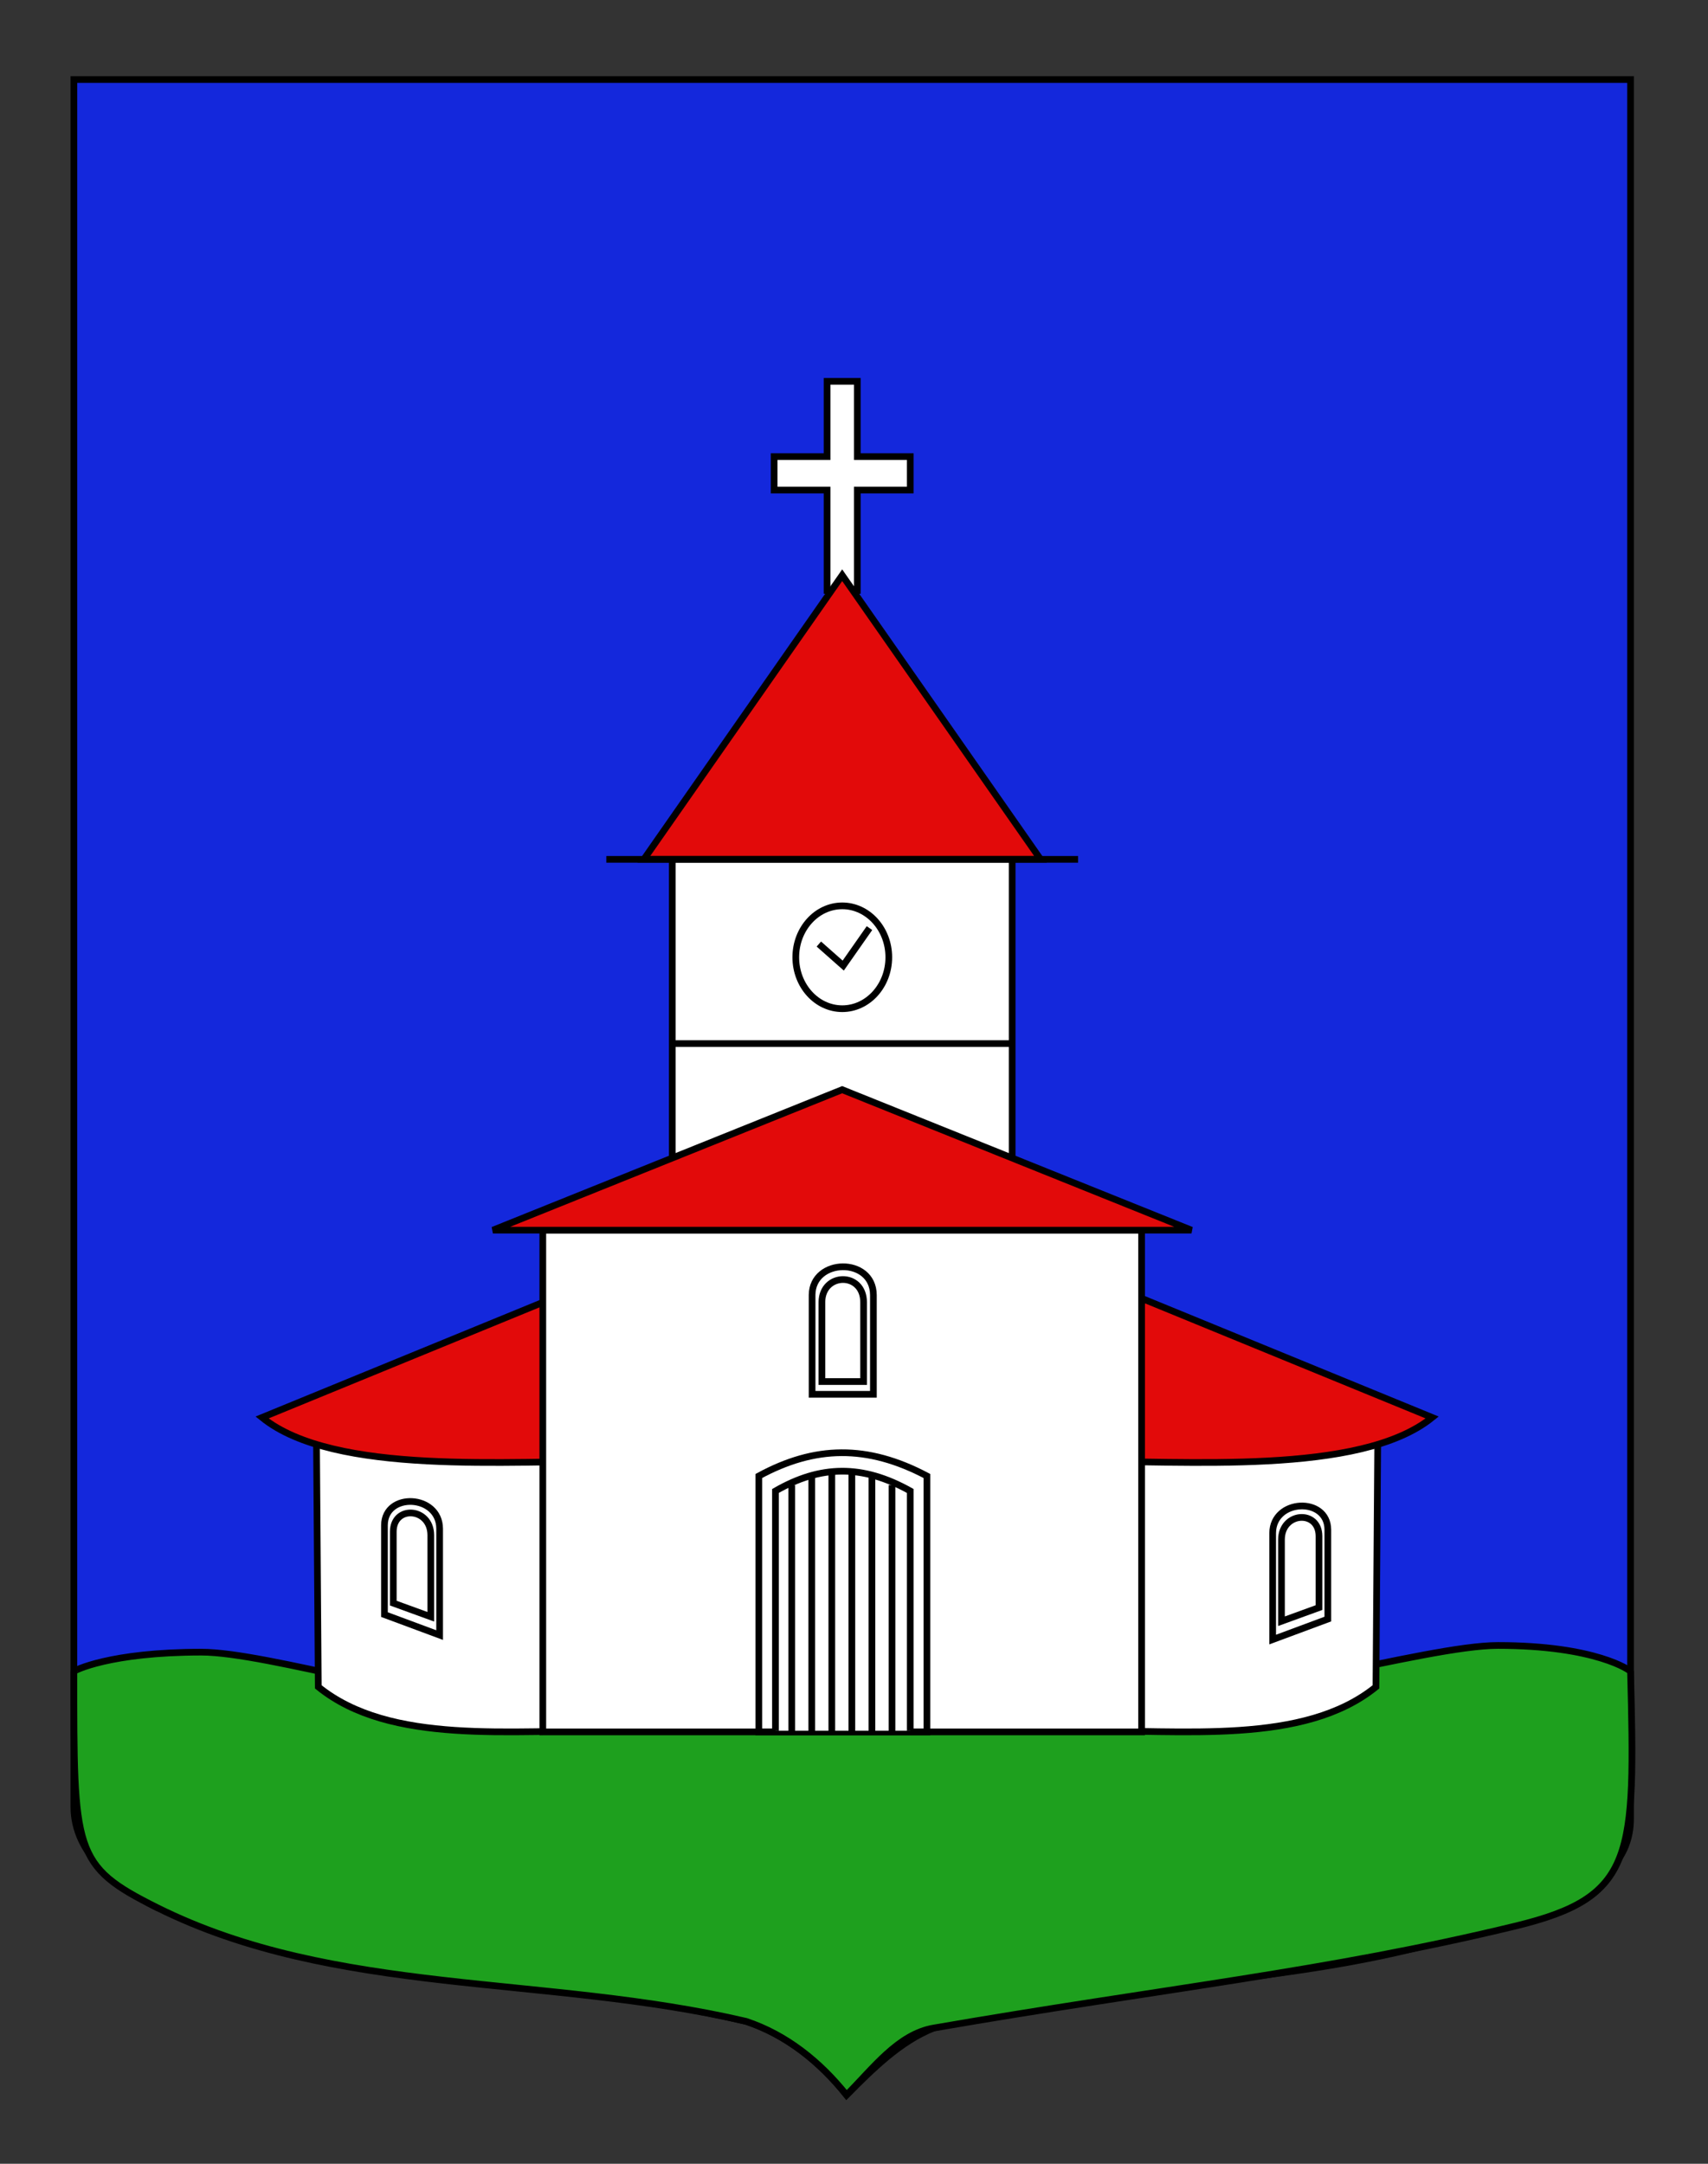 <?xml version="1.0" encoding="utf-8"?>
<!-- Generator: Adobe Illustrator 15.1.0, SVG Export Plug-In . SVG Version: 6.00 Build 0)  -->
<!DOCTYPE svg PUBLIC "-//W3C//DTD SVG 1.1//EN" "http://www.w3.org/Graphics/SVG/1.1/DTD/svg11.dtd">
<svg version="1.1" id="Calque_2" xmlns="http://www.w3.org/2000/svg" xmlns:xlink="http://www.w3.org/1999/xlink" x="0px" y="0px"
	 width="255.118px" height="323.148px" viewBox="0 0 255.118 323.148" enable-background="new 0 0 255.118 323.148"
	 xml:space="preserve">
<rect x="0" y="0" width="255.118" height="323.148" fill="#333333" stroke="none"/>
<path id="Fond_ecu" fill="#1428DC" stroke="#000000" d="M11.039,11.88c78,0,154.508,0,232.508,0c0,135.583,0,149.084,0,259.75
	c0,12.041-17.098,14.25-28.098,18.25c-25,7-51,6-76,13.001c-5,2-9.005,6-13.006,10c-4-5-9-9-15-11c-30-7.001-60-7.001-88-17.001
	c-6-3-12.406-8-12.406-15C11.039,246.339,11.039,148.255,11.039,11.88z"/>
<path id="Terrasse" fill="#1EA01E" stroke="#000000" d="M243.547,249.63c0.707,27.666,0.707,33.667-17.127,38
	c-28.301,6.877-52.834,9.333-86.974,15.251c-5.306,0.92-9.003,6-13.004,10c-4-5-9-9-15-11c-30-7.001-61.397-3.726-88-17.001
	c-12.523-6.25-12.406-8.25-12.406-35.25c0-0.129,5.355-2.889,19.022-2.889c10,0,35.378,8.166,50.667,8.142
	c12.803-0.021,26.509-5.702,40.333-5.706c14.854-0.004,29.846,5.671,43.999,5.687c18.032,0.021,48.001-9.122,58.668-9.122
	C238.393,245.741,243.543,249.488,243.547,249.63z"/>
<g id="Chapelle">
	<path id="Croix" fill="#FFFFFF" stroke="#000000" d="M115.633,73.189h7.904v14.985h4.517V73.189h7.909v-4.994h-7.909v-11.24h-4.517
		v11.24h-7.904V73.189z"/>
	<g id="g3420">
		<path id="path2415_3_" fill="#FFFFFF" stroke="#000000" d="M100.411,128.322v130.134h50.772V128.322"/>
		<path id="path3400_2_" fill="#FFFFFF" stroke="#000000" d="M90.564,128.342h70.467l0,0"/>
		<path id="path3402_1_" fill="#FFFFFF" stroke="#000000" d="M100.188,155.857h50.734"/>
	</g>
	<g id="Horloge">
		<path id="path3397" fill="#FFFFFF" stroke="#000000" d="M132.756,142.965c0,4.239-3.114,7.68-6.947,7.68
			c-3.834,0-6.945-3.438-6.945-7.68c0-4.238,3.11-7.68,6.945-7.68C129.642,135.288,132.756,138.726,132.756,142.965z"/>
		<polyline fill="none" stroke="#000000" points="122.309,140.988 125.949,144.207 129.87,138.608 		"/>
	</g>
	<g id="g3441" transform="matrix(-1,0,0,1,599.823,4.5965432e-6)">
		<path id="path3443" fill="#FFFFFF" stroke="#000000" d="M438.751,214.832c0,0-47.202-0.399-44.718,0.219l0.268,36.873
			c10.766,8.732,28.807,6.39,44.479,6.572L438.751,214.832z"/>
		<path id="path3445" fill="#E20A0A" stroke="#000000" d="M385.904,211.695c10.767,8.731,37.104,6.388,52.773,6.572l-9.584-24.279
			L385.904,211.695z"/>
	</g>
	<g id="g3441_1_" transform="matrix(-1,0,0,1,599.823,4.5965432e-6)">
		<path id="path3443_1_" fill="#FFFFFF" stroke="#000000" d="M507.805,258.496c15.671-0.184,33.713,2.16,44.478-6.572l0.268-36.873
			c2.484-0.618-44.718-0.219-44.718-0.219L507.805,258.496z"/>
		<path id="path3445_1_" fill="#E20A0A" stroke="#000000" d="M517.488,193.988l-9.583,24.279c15.67-0.186,42.008,2.158,52.773-6.572
			L517.488,193.988z"/>
	</g>
	<path id="path2411_3_" fill="#FFFFFF" stroke="#000000" d="M81.076,183.719v74.933h89.441v-74.933H81.076z"/>
	<path id="path2411_2_" fill="#E20A0A" stroke="#000000" d="M177.97,183.719l-52.177-20.981l-52.171,20.981H177.97z"/>
	<g id="Porche">
		<path id="rect2413" fill="#FFFFFF" stroke="#000000" d="M113.34,220.434c8.367-4.544,16.168-4.725,25.11,0v38.214h-25.11V220.434z
			"/>
		<path id="rect2413_2_" fill="#FFFFFF" stroke="#000000" d="M115.827,258.47v-35.8c6.71-3.861,12.964-4.016,20.136,0v35.8"/>
		<g>
			<line fill="none" stroke="#000000" x1="118.255" y1="221.789" x2="118.255" y2="258.642"/>
			<line fill="none" stroke="#000000" x1="121.25" y1="220.654" x2="121.25" y2="258.642"/>
			<line fill="none" stroke="#000000" x1="124.245" y1="220.003" x2="124.245" y2="258.642"/>
			<line fill="none" stroke="#000000" x1="127.239" y1="220.003" x2="127.239" y2="258.642"/>
			<line fill="none" stroke="#000000" x1="130.236" y1="220.654" x2="130.236" y2="258.642"/>
			<line fill="none" stroke="#000000" x1="133.233" y1="221.789" x2="133.233" y2="258.642"/>
		</g>
	</g>
	<g id="Fenetre">
		<path id="rect3447" fill="#FFFFFF" stroke="#000000" d="M121.3,193.396c0.04-5.518,9.117-5.705,9.156,0v14.84H121.3V193.396z"/>
		<path id="rect3447_1_" fill="#FFFFFF" stroke="#000000" d="M122.765,194.46c0.027-4.415,6.198-4.563,6.228,0v11.87h-6.228V194.46z
			"/>
	</g>
	<path id="path2415_2_" fill="#E20A0A" stroke="#000000" d="M155.415,128.322l-29.62-42.416L96.18,128.322H155.415z"/>
	<g id="Fenetre_1_">
		<path id="rect3447_3_" fill="#FFFFFF" stroke="#000000" d="M57.425,227.778c0.036-4.965,8.205-4.623,8.241,0.512v15.904
			l-8.241-3.061V227.778z"/>
		<path id="rect3447_2_" fill="#FFFFFF" stroke="#000000" d="M58.743,228.737c0.024-3.974,5.578-3.598,5.604,0.51v12.211
			l-5.604-2.038V228.737z"/>
	</g>
	<g id="Fenetre_2_">
		<path id="rect3447_5_" fill="#FFFFFF" stroke="#000000" d="M198.333,241.801l-8.24,3.061v-15.904
			c0.035-5.135,8.205-5.477,8.24-0.512V241.801z"/>
		<path id="rect3447_4_" fill="#FFFFFF" stroke="#000000" d="M197.014,240.086l-5.604,2.038v-12.211
			c0.024-4.106,5.578-4.482,5.604-0.51V240.086z"/>
	</g>
</g>
</svg>
